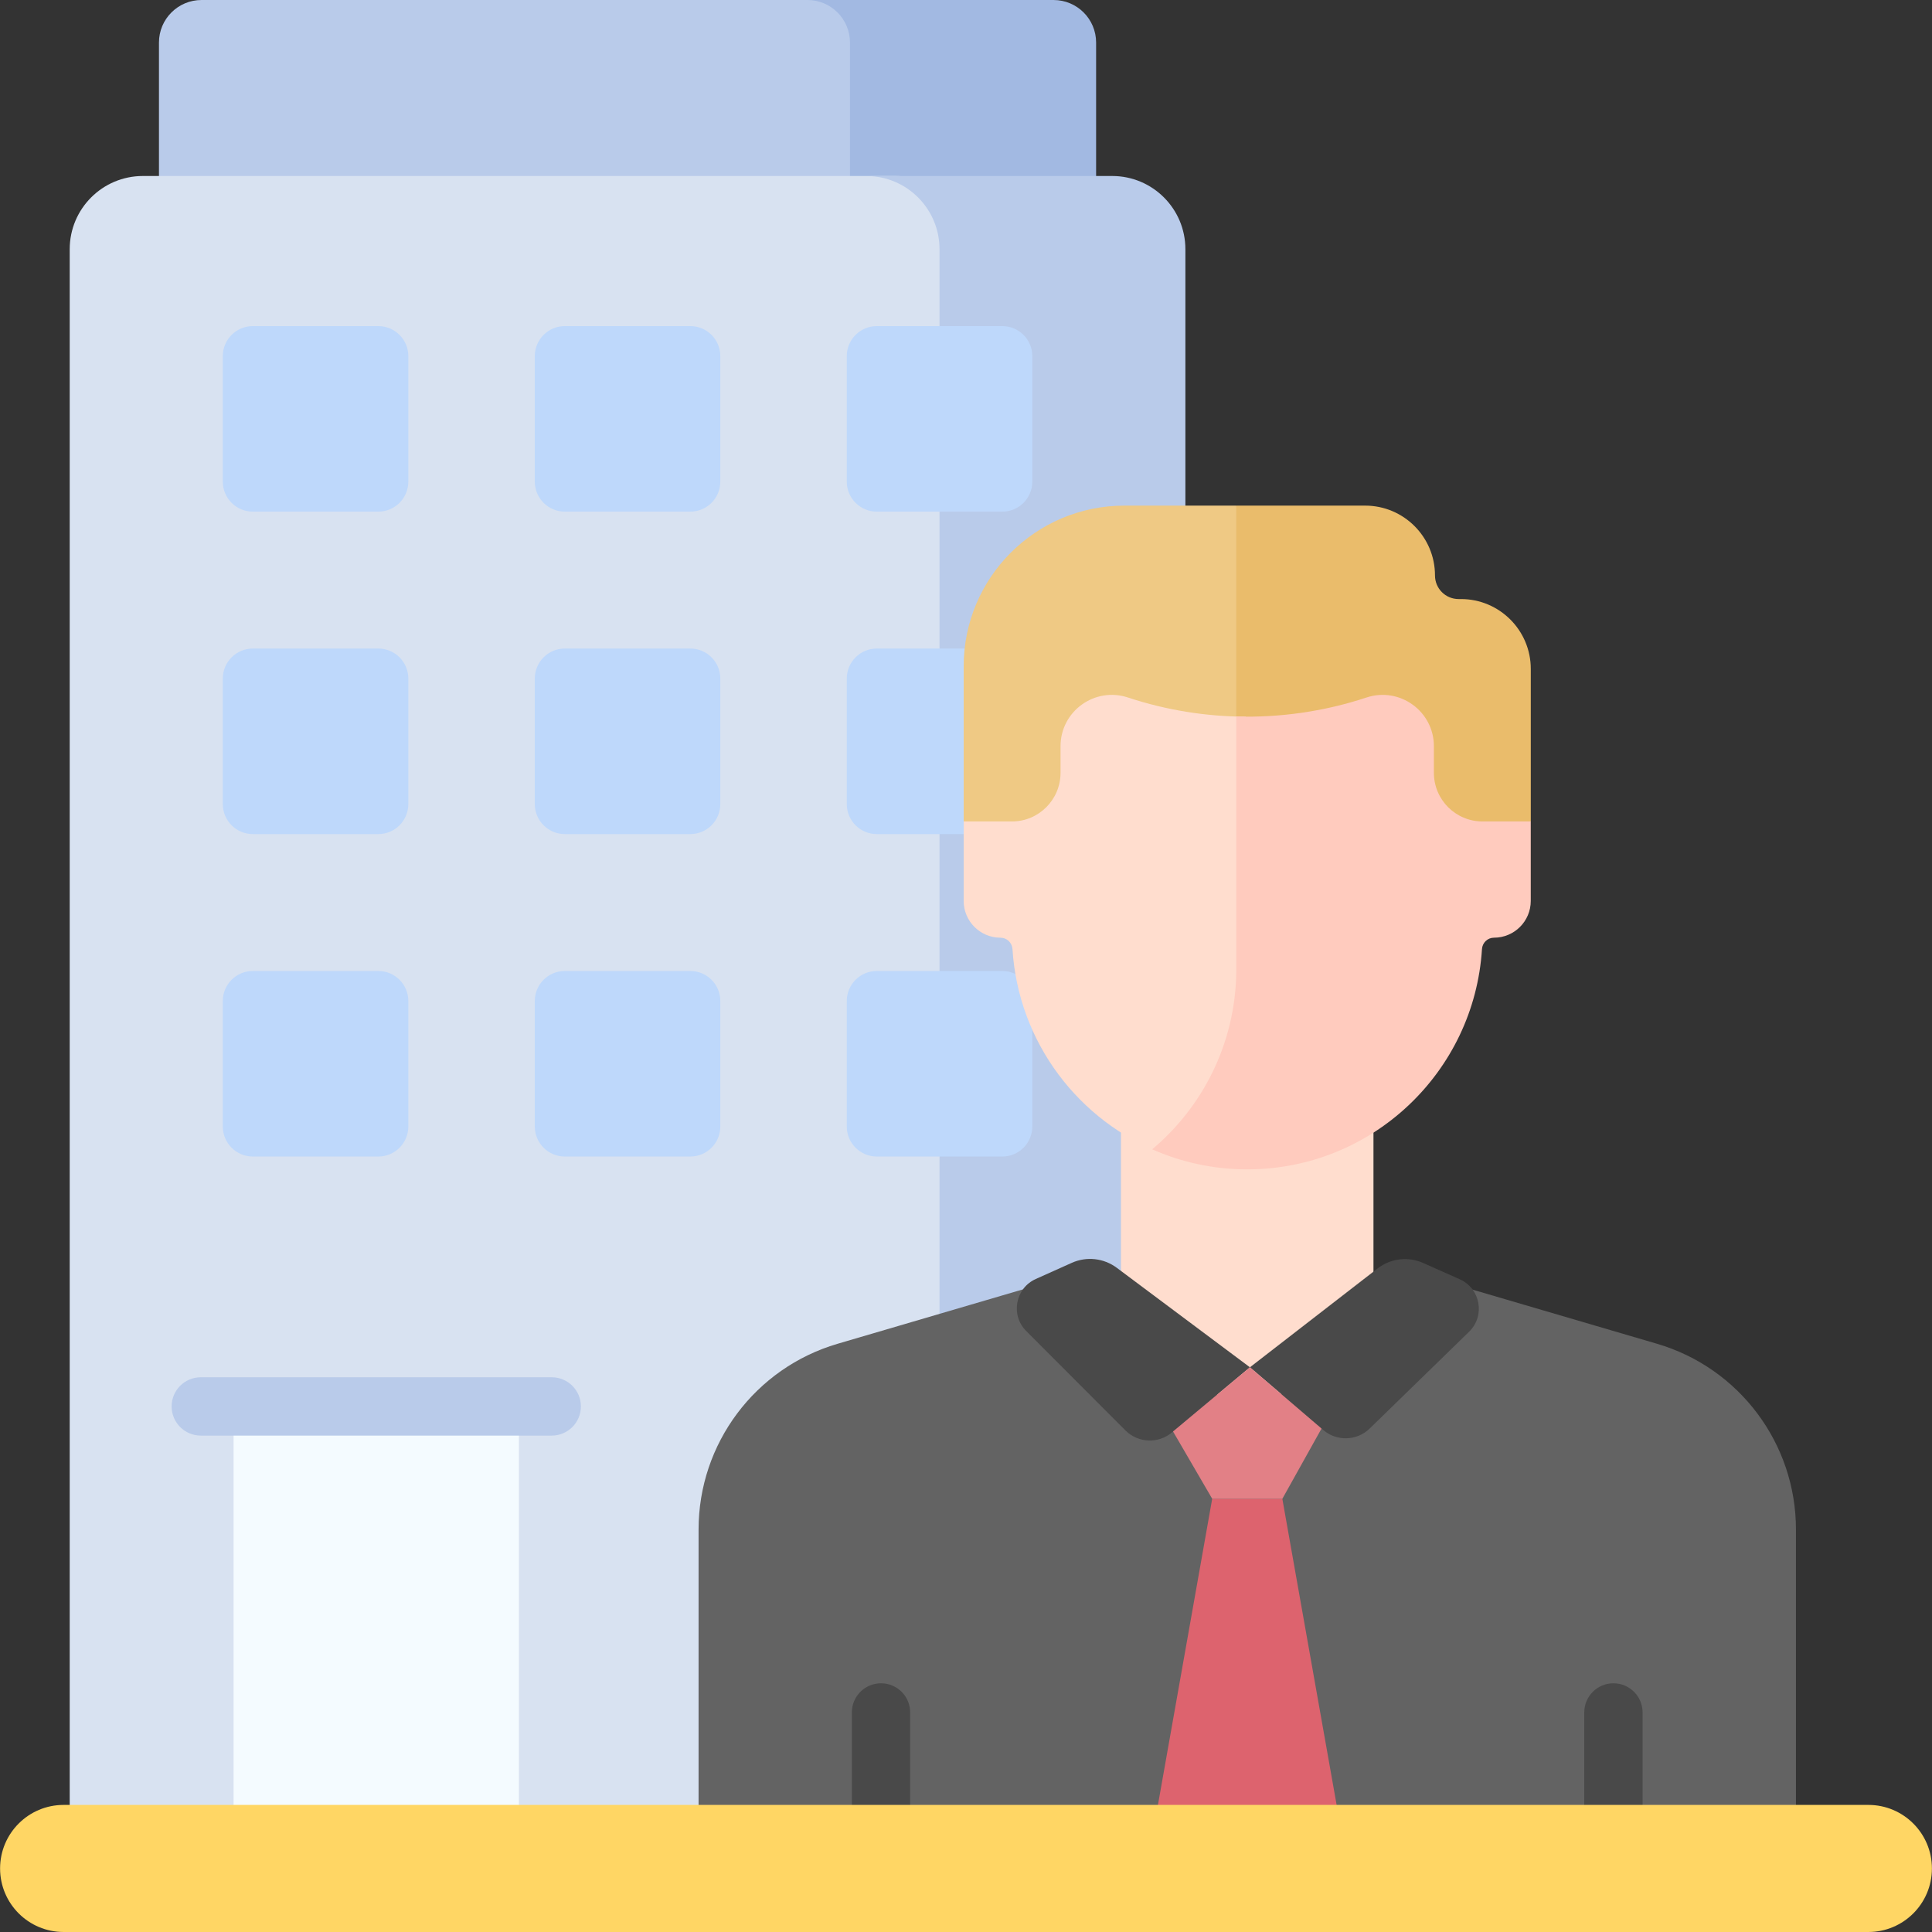 <svg width="72" height="72" viewBox="0 0 72 72" fill="none" xmlns="http://www.w3.org/2000/svg">
<rect x="0" y="0" width="72" height="72" fill="#333333" stroke="none"/>
<g clip-path="url(#clip0_1978_5288)">
<path d="M32.774 11.743V1.586C32.774 0.71 32.064 0 31.188 0H7.51C6.634 0 5.924 0.71 5.924 1.586V11.743H32.774Z" fill="#B9CBEA"/>
<path d="M39.263 0H30.09C30.966 0 31.676 0.71 31.676 1.586V11.743H40.849V1.586C40.849 0.71 40.139 0 39.263 0Z" fill="#A2B9E2"/>
<path d="M33.385 6.559H5.325C3.819 6.559 2.598 7.78 2.598 9.287V69.217H36.112V9.287C36.112 7.78 34.891 6.559 33.385 6.559Z" fill="#D8E2F1"/>
<path d="M41.448 6.559H32.286C33.792 6.559 35.013 7.78 35.013 9.287V69.217H44.176V9.287C44.176 7.78 42.955 6.559 41.448 6.559Z" fill="#B9CBEA"/>
<path d="M8.705 52.413H19.339V69.216H8.705V52.413Z" fill="#F4FBFF"/>
<path d="M20.562 53.5H7.482C6.882 53.5 6.396 53.013 6.396 52.413C6.396 51.813 6.882 51.327 7.482 51.327H20.562C21.162 51.327 21.648 51.813 21.648 52.413C21.648 53.013 21.162 53.5 20.562 53.5Z" fill="#B9CBEA"/>
<path d="M8.303 17.948V13.272C8.303 12.654 8.804 12.153 9.422 12.153H14.098C14.716 12.153 15.217 12.654 15.217 13.272V17.948C15.217 18.566 14.716 19.067 14.098 19.067H9.422C8.804 19.067 8.303 18.566 8.303 17.948Z" fill="#BED8FB"/>
<path d="M19.93 17.948V13.272C19.93 12.654 20.431 12.153 21.049 12.153H25.725C26.343 12.153 26.844 12.654 26.844 13.272V17.948C26.844 18.566 26.343 19.067 25.725 19.067H21.049C20.431 19.067 19.93 18.566 19.93 17.948Z" fill="#BED8FB"/>
<path d="M31.557 17.948V13.272C31.557 12.654 32.057 12.153 32.676 12.153H37.352C37.97 12.153 38.471 12.654 38.471 13.272V17.948C38.471 18.566 37.97 19.067 37.352 19.067H32.676C32.057 19.067 31.557 18.566 31.557 17.948Z" fill="#BED8FB"/>
<path d="M8.303 29.965V25.288C8.303 24.671 8.804 24.169 9.422 24.169H14.098C14.716 24.169 15.217 24.67 15.217 25.288V29.965C15.217 30.583 14.716 31.084 14.098 31.084H9.422C8.804 31.084 8.303 30.583 8.303 29.965Z" fill="#BED8FB"/>
<path d="M19.93 29.965V25.288C19.93 24.671 20.431 24.169 21.049 24.169H25.725C26.343 24.169 26.844 24.67 26.844 25.288V29.965C26.844 30.583 26.343 31.084 25.725 31.084H21.049C20.431 31.084 19.93 30.583 19.93 29.965Z" fill="#BED8FB"/>
<path d="M31.557 29.965V25.288C31.557 24.671 32.057 24.169 32.676 24.169H37.352C37.97 24.169 38.471 24.67 38.471 25.288V29.965C38.471 30.583 37.97 31.084 37.352 31.084H32.676C32.057 31.084 31.557 30.583 31.557 29.965Z" fill="#BED8FB"/>
<path d="M8.303 41.981V37.305C8.303 36.687 8.804 36.186 9.422 36.186H14.098C14.716 36.186 15.217 36.687 15.217 37.305V41.982C15.217 42.599 14.716 43.101 14.098 43.101H9.422C8.804 43.1 8.303 42.599 8.303 41.981Z" fill="#BED8FB"/>
<path d="M19.93 41.981V37.305C19.93 36.687 20.431 36.186 21.049 36.186H25.725C26.343 36.186 26.844 36.687 26.844 37.305V41.982C26.844 42.599 26.343 43.101 25.725 43.101H21.049C20.431 43.1 19.93 42.599 19.93 41.981Z" fill="#BED8FB"/>
<path d="M31.557 41.981V37.305C31.557 36.687 32.057 36.186 32.676 36.186H37.352C37.97 36.186 38.471 36.687 38.471 37.305V41.982C38.471 42.599 37.97 43.101 37.352 43.101H32.676C32.057 43.1 31.557 42.599 31.557 41.981Z" fill="#BED8FB"/>
<path d="M46.072 18.843H41.904C38.595 18.843 35.913 21.526 35.913 24.834V30.613L36.726 31.486H46.425V19.898L46.072 18.843Z" fill="#EFC984"/>
<path d="M54.445 22.325H54.357C53.871 22.325 53.478 21.932 53.478 21.446C53.478 20.009 52.312 18.843 50.875 18.843H46.072V31.485H55.582L57.048 30.613V24.928C57.048 23.491 55.882 22.325 54.445 22.325Z" fill="#EABC6B"/>
<path d="M58.886 60.332C58.886 56.974 56.673 54.018 53.451 53.072L48.571 51.639C46.648 51.075 45.231 49.499 44.833 47.593L39.782 47.564L31.214 50.079C28.143 50.98 26.034 53.797 26.034 56.998V69.192H58.886V60.332Z" fill="#636363"/>
<path d="M61.751 50.078L53.45 47.642L44.256 47.589C44.269 49.847 45.761 51.829 47.927 52.465L52.578 53.83C55.648 54.732 57.757 57.549 57.757 60.749V69.192H66.93V56.998C66.93 53.797 64.821 50.98 61.751 50.078Z" fill="#636363"/>
<path d="M47.789 55.856H45.175L42.815 69.171L42.826 69.192H50.154L47.789 55.856Z" fill="#DD636E"/>
<path d="M51.185 49.283V41.721H41.775V49.283C41.775 51.882 46.48 52.113 46.48 52.113C46.48 52.113 51.185 51.882 51.185 49.283Z" fill="#FFDDCE"/>
<path d="M32.833 70.303C32.233 70.303 31.746 69.817 31.746 69.216V63.817C31.746 63.217 32.232 62.731 32.833 62.731C33.433 62.731 33.919 63.217 33.919 63.817V69.216C33.919 69.817 33.433 70.303 32.833 70.303Z" fill="#494949"/>
<path d="M60.127 70.303C59.527 70.303 59.041 69.817 59.041 69.216V63.817C59.041 63.217 59.527 62.731 60.127 62.731C60.727 62.731 61.214 63.217 61.214 63.817V69.216C61.214 69.817 60.727 70.303 60.127 70.303Z" fill="#494949"/>
<path d="M46.425 36.367V26.709C44.944 26.703 43.463 26.466 42.038 25.995L42.035 25.994C40.798 25.585 39.523 26.506 39.523 27.809V28.801C39.523 29.802 38.712 30.613 37.712 30.613H35.913V33.575C35.913 34.331 36.527 34.945 37.283 34.945C37.522 34.945 37.717 35.132 37.732 35.37C37.952 38.862 40.215 41.797 43.339 42.997C45.197 41.38 46.385 39.014 46.425 36.367Z" fill="#FFDDCE"/>
<path d="M55.249 30.613C54.248 30.613 53.437 29.802 53.437 28.801V27.81C53.437 26.507 52.163 25.586 50.925 25.994C49.351 26.515 47.709 26.749 46.072 26.702V36.249C46.032 38.892 44.822 41.25 42.938 42.832C44.022 43.311 45.219 43.579 46.48 43.579C51.135 43.579 54.94 39.952 55.229 35.37C55.244 35.132 55.438 34.945 55.677 34.945C56.434 34.945 57.047 34.331 57.047 33.575V30.613H55.249Z" fill="#FFCBBE"/>
<path d="M39.941 47.063L38.601 47.664C37.836 48.008 37.652 49.011 38.244 49.604L41.955 53.321C42.426 53.779 43.167 53.807 43.671 53.386L46.581 50.955L41.62 47.248C41.135 46.886 40.493 46.815 39.941 47.063Z" fill="#494949"/>
<path d="M51.339 47.271L46.581 50.955L49.316 53.294C49.817 53.722 50.562 53.7 51.037 53.244L54.75 49.628C55.357 49.037 55.175 48.02 54.402 47.675L53.036 47.067C52.475 46.817 51.824 46.896 51.339 47.271Z" fill="#494949"/>
<path d="M46.581 50.955L43.716 53.348L45.176 55.856H47.789L49.249 53.239L46.581 50.955Z" fill="#E28086"/>
<path d="M69.629 72H2.371C1.063 72 0.003 70.94 0.003 69.632C0.003 68.325 1.063 67.264 2.371 67.264H69.629C70.937 67.264 71.997 68.325 71.997 69.632C71.997 70.94 70.937 72 69.629 72Z" fill="#FFD664"/>
</g>
<defs>
<clipPath id="clip0_1978_5288">
<rect width="72" height="72" fill="white"/>
</clipPath>
</defs>
</svg>
